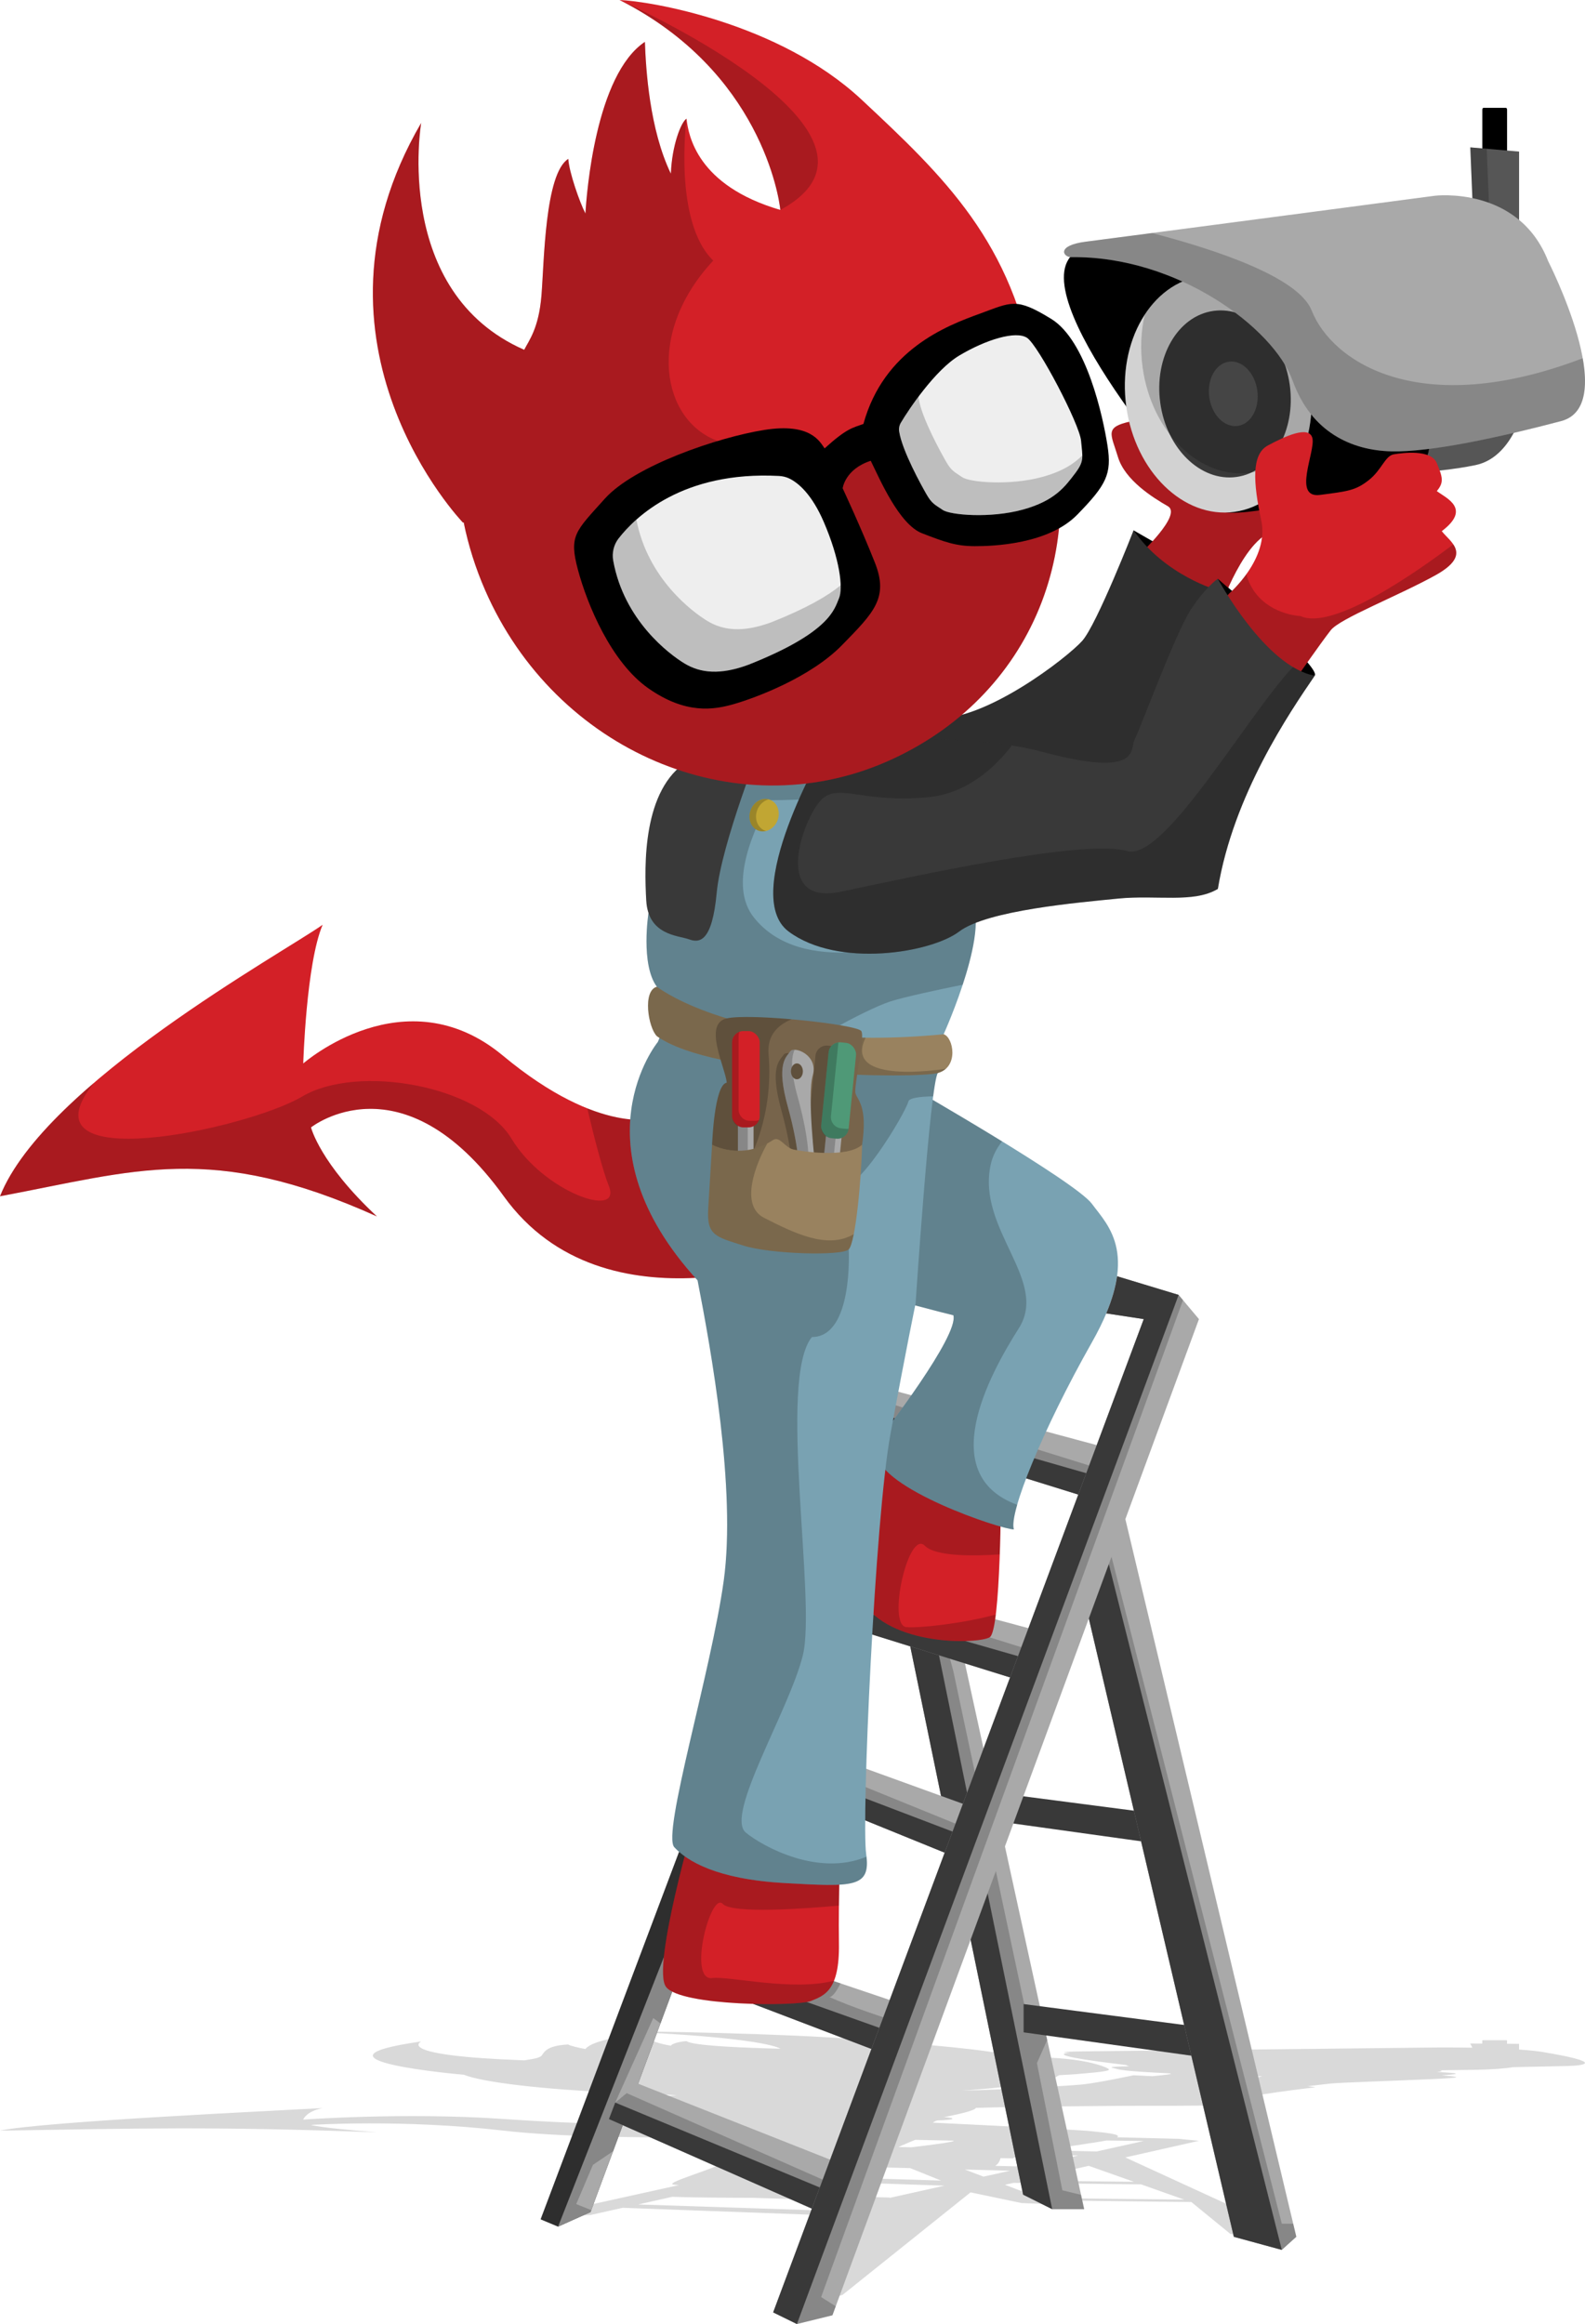 <?xml version="1.0" encoding="UTF-8"?><svg id="a" xmlns="http://www.w3.org/2000/svg" width="484.72" height="710.6" viewBox="0 0 484.72 710.6"><path d="M481.85,631.58c.24-.02,.46-.04,.67-.07h.01c.21-.03,.4-.05,.58-.08l.1-.02c.17-.03,.33-.06,.46-.09h.03c.13-.04,.25-.07,.35-.1h.04c.11-.04,.2-.08,.27-.11h.03c.15-.08,.25-.16,.29-.24h0c.04-.09,.02-.18-.04-.26h0s-.08-.09-.14-.14h0c-.12-.09-.28-.19-.48-.28h0c-2.45-1.15-10.61-2.47-10.61-2.47-2.19-.46-5.34-.8-8.86-1.04v-1.74l-3.68-.03v-1.03s-.15-.05-.35-.05h-6.87c-.19,0-.35,.02-.35,.05v.98l-3.68-.03,.65,1.29c-6.4-.11-11.44-.06-11.44-.06,0,0-55.32,.61-86.55,.95h0l-1.72,.02h-.33c-2.94,.04-5.64,.06-8.01,.09h-.47c-2.29,.03-4.28,.05-5.87,.07h-1.25c-.49,.02-.93,.02-1.31,.03-.46,0-.84,0-1.13,.01-9.05,.09-7.2,.37-4.95,.39-6.49,.66,4.71,2.33,17.17,3.79h0c.22,.14,.52,.26,.88,.39-7.61,.15-5.52,.32-3.43,.89,2.14,.59,10.71,1.03,15.26,1.25,2.8,.13-1.19,.57-4.68,.89l-5.8-.28s-11.22,2.39-15.69,2.81c-3.69,.35-21.8,1.54-36.83,1.88,.3-.02,.58-.04,.87-.06,.46-.03,.92-.07,1.37-.1,.61-.05,1.19-.09,1.78-.14,.41-.03,.82-.06,1.22-.1,.6-.05,1.18-.1,1.76-.15,.36-.03,.72-.06,1.07-.09,.59-.05,1.16-.11,1.73-.17,.31-.03,.63-.06,.94-.09,.58-.06,1.14-.12,1.7-.18,.27-.03,.55-.06,.81-.09,.57-.06,1.11-.13,1.65-.19,.23-.03,.47-.05,.69-.08,.55-.07,1.07-.14,1.6-.21,.19-.03,.39-.05,.58-.08,.53-.07,1.03-.15,1.53-.22,.16-.02,.32-.05,.48-.07,.5-.08,.98-.16,1.45-.23,.13-.02,.26-.04,.39-.06,.47-.08,.92-.16,1.36-.25,.1-.02,.21-.04,.31-.06,.44-.09,.85-.17,1.25-.26,.08-.02,.16-.03,.24-.05,.4-.09,.78-.18,1.14-.27,.06-.01,.12-.03,.17-.04,.36-.09,.69-.19,1.01-.29,.04-.01,.08-.02,.12-.04,.32-.1,.6-.2,.87-.3,.03-.01,.06-.02,.08-.03,.27-.1,.51-.21,.72-.31l.05-.02c.21-.11,.4-.21,.56-.32l.03-.02c.07-.05,.15-.1,.22-.15,2.07-.1,3.99-.21,5.63-.35,8.84-.75,10.56-1.02,9.2-1.75-1.36-.73-6.37-2.67-17.21-3.22-4.95-.25-7.89-.36-10.58-.38-9.59-2.23-27.17-3.62-47.41-5.19-25.24-1.96-64.82-2.51-74.04-2.53,43.21,1.81,48.81,5.03,49.18,5.33-25.51-.62-28.09-1.9-28.7-2.32-1.67,.08-4.47,.69-4.78,1.4-6.53-1.12-7.65-2.66-7.94-3.35-15.09,.84-17.83,3.85-18.19,4.36-1.78-.28-5.01-1.06-5.24-1.39-7.19,.37-7.38,2.64-8.21,3.47s-3.85,1.14-5.27,1.38c-40.35-1.47-31.51-5.77-31.51-5.77-39.52,5.64,12.76,10.15,12.76,10.15h.24c1.42,.58,3.6,1.16,6.59,1.72,11.79,2.24,33.66,3.84,58.65,4.55-10.49,.83-9.96,2.52-9.42,3.33,.08,.12,.33,.23,.7,.32h0s-2.48,1.31,2.56,1.87c-4.44,.1-2.67,1.03,0,1.26,.26,.02,.52,.03,.8,.04-.29,.06-.5,.1-.5,.1,0,0-7.36,.75-8.43,1.97-1.51-.01-3.21-.03-5.12-.07h-.03c-.57-.01-1.16-.02-1.77-.04-7.89-.18-18.7-.59-32.07-1.51-29.93-2.07-61.04,.2-61.04,.2,0,0,.89-2.54,5.93-3.52-12.15,.71-85.04,4.05-98.67,6.9,41.48-.65,64.59-1.38,115.26,.51-17.48-1.35-20.15-2.26-20.15-2.26,0,0,27.85-1.84,58.96,1.75,15.5,1.79,38.95,2.16,58.57,2.07,.23,.02,.45,.04,.69,.06,4.15,1.77,11.85,5.32,8,7.63-3.85,2.31-18.96,6.43-15.11,6.77,.42,.04,.9,.08,1.45,.12l-42.34,9.34,5.33,.18,9.93-.37,.22-.05h0l6.68-1.5h0l2.11-.47,.83-.19,57.84,2.12-9.77,24.69,7.26,.3,10.87-.22,1.01-.23h0l39.19-31.38,15.61,3.27,8.89,.37h9.78l-.96-.36h0l-9.9-.73h0l-.3-.11,44.39,.51,12.04,9.83,14.67,.33,4.44-.33-.95-.33h0l-50.38-23.13,22.51-5.08-6.22-.61-18.82-.47c1.62-.98-4.23-1.45-7.7-1.84-2.38-.27-14.91-.95-27.48-1.59h0c-.44-.02-.87-.04-1.31-.07h-.04c-.43-.02-.86-.05-1.28-.07h-.02c-.41-.02-.83-.04-1.24-.06h-.16c-.4-.03-.79-.05-1.18-.07h-.05c-.41-.02-.81-.04-1.21-.06h-.12c-.38-.02-.76-.04-1.13-.06h-.17c-.4-.03-.79-.05-1.19-.07h0c-.84-.04-1.66-.08-2.47-.12h0c-3.61-.18-6.92-.34-9.62-.47,.05-.03,.09-.06,.14-.09,.13-.08,.25-.15,.38-.22h.01c.12-.07,.24-.13,.36-.18h.02s.1-.05,.15-.07h.03c.05-.03,.11-.05,.16-.06h.02s.09-.03,.13-.04h.04s.1-.03,.15-.03c.34,0,.65-.02,.94-.03,.12,0,.23,0,.34-.01,.13,0,.26-.01,.38-.02,.28-.01,.53-.03,.77-.05h0c3.49-.26,1.86-.81-.65-.88,0,0,3.59-.66,6.43-1.41l.07-.02c.17-.05,.34-.09,.5-.14l.11-.03c.15-.04,.3-.09,.44-.13,.04-.01,.08-.03,.12-.04,.14-.04,.26-.08,.39-.12,.04-.01,.08-.03,.12-.04,.12-.04,.24-.08,.36-.13,.03-.01,.07-.02,.1-.04,.12-.05,.24-.09,.34-.14l.05-.02c.24-.11,.43-.21,.57-.31,.02-.01,.03-.03,.04-.04,.04-.04,.08-.07,.11-.1,.01-.02,.02-.03,.03-.05,.01-.02,.03-.05,.03-.07,11.61-.38,33.44-.53,43.51-.62,11.85-.1,23.11,.12,30.52-.25,4.74-2.39,21.93-4.48,29.63-5.42,.39-.05-.54-.17-2.26-.34,2.72-.32,5.75-.67,7.15-.82,2.86-.3,20.33-.86,31.92-1.39,.41-.02,.8-.04,1.17-.06,.12,0,.22-.01,.33-.02,.25-.01,.49-.03,.71-.04,.11,0,.22-.01,.33-.02,.21-.01,.42-.02,.61-.04,.09,0,.18-.01,.26-.02,.26-.02,.5-.03,.72-.05h.02c.23-.02,.43-.03,.62-.05,.06,0,.11,0,.16-.01,.13-.01,.24-.02,.35-.03,.05,0,.1-.01,.15-.02,.1-.01,.19-.02,.27-.03,.04,0,.08,0,.11-.01,.1-.01,.2-.03,.27-.04h.01c.08-.02,.14-.03,.19-.05,.01,0,.02,0,.04-.01,.03-.01,.06-.02,.07-.03h.02s.02-.03,.02-.04c0,0,0,0,0-.01,0-.01-.02-.03-.05-.04h0s-.07-.03-.12-.04h-.04s-.08-.03-.13-.04h-.06c-.05-.02-.11-.03-.17-.04h-.06c-.96-.15-2.76-.27-3.79-.38,9.08-.57,1.51-.83-1.52-1.02,1.82-.18,1.85-.3,.89-.52,3.51-.03,7.26-.08,10.88-.14,5.66-.1,9.38-.45,11.77-.82,4.87-.09,9.75-.2,14.46-.3,.41,0,.8-.02,1.17-.03,.08,0,.16,0,.24,0,.36-.01,.7-.03,1.02-.04,.05,0,.1,0,.15,0,.29-.01,.56-.03,.82-.05,.05,0,.1,0,.14,0,.28-.02,.54-.04,.78-.06,.05,0,.1,0,.14-.01Zm-227.98,44.4l-58.72-1.93h0l6.83-1.53h0l3.61-.81c4.62,.2,15.22,.29,24.72,.31l36.19,1.15-12.63,2.81Zm12.87-13.34l11.63,.3,9.41,3.8-22.89-.69c.36-.99,1-2.2,1.84-3.41Zm28.35,.73l13.8,.36-8.11,1.81-5.69-2.16Zm19.42-.89l-10.17-.23c.72-.41,1.15-1.05,1.4-1.65h0s.02-.05,.03-.08h0c.02-.06,.04-.11,.06-.17h0c.06-.16,.1-.32,.14-.46,2,.05,3.46,.07,4.09,.07-.05-.01-.09-.03-.12-.04,0,0,0,0-.01-.01-.02-.01-.03-.03-.04-.04h0s0-.05,.02-.06h.01s.05-.05,.08-.07h.01s.09-.06,.15-.08h0c.2-.09,.5-.19,.89-.31h0c.66-.19,1.59-.42,2.75-.67l15.93,.41-15.24,3.39Zm-42.42,9.45l-17.08-.48h.05c.98-.21,1.58-.51,1.5-.95-.06-.31-.05-.65,0-.98,0-.04,.01-.09,.02-.13v-.04l.02-.06v-.04c.02-.07,.04-.14,.05-.21v-.03h0c.09,0,.18,0,.27,0,.12,0,.24,0,.36,0,.21,0,.41,0,.61,0,.11,0,.22,0,.33,0,.2,0,.39,0,.57,0,.1,0,.21,0,.31,0,.18,0,.36,0,.53,0,.09,0,.19,0,.28,0,.17,0,.33,0,.49,0,.09,0,.17,0,.26,0,.15,0,.3,0,.45-.01,.08,0,.16,0,.23,0,.14,0,.28,0,.41-.01,.07,0,.14,0,.21,0,.13,0,.25,0,.37-.01,.06,0,.13,0,.19,0,.11,0,.23-.01,.33-.02,.06,0,.11,0,.17,0,.1,0,.2-.01,.3-.02,.05,0,.1,0,.14-.01,.09,0,.18-.01,.26-.02,.04,0,.08,0,.12-.01,.08,0,.16-.02,.23-.02,.04,0,.07,0,.1-.01,.07,0,.13-.02,.19-.03,.03,0,.05,0,.08-.01,.06,0,.11-.02,.16-.03,.02,0,.04,0,.06-.01,.05-.01,.09-.02,.13-.03,.02,0,.03,0,.04-.01,.04-.01,.07-.02,.1-.04,.01,0,.02,0,.03-.01,.03-.01,.05-.03,.07-.04h.01s.03-.04,.03-.06h0s0-.05,0-.06h0s-.02-.05-.03-.07h0s-.1-.09-.18-.14c-.23-.13-.33-.44-.3-.86l10.22,.35,14.09,.48-16.81,3.74Zm60.89-9.69l13.79,4.88-33.79-.37,20-4.52Zm-54.26-5.67l-3.99-.09c2.85-1.25,4.7-2.01,5.16-2.19,4.48,.1,9.65,.21,11.67,.25,1.03,.3-6.41,1.27-12.84,2.03Zm107.22-21.8c-.51,.36-2.63,.69-4.8,.94-1.29,.15-2.59,.27-3.57,.35h0c-.12,.01-.23,.02-.34,.03h-.02c-.11,.01-.21,.02-.3,.03h-.15c-.4-.02-.78-.04-1.14-.07,2.31-.43,5.96-.99,10.32-1.28Zm-67.94,37.32l-10.67-4.06,2.58-.58,39.05,.45,13.18,4.67-44.14-.48Zm23.63-18.55c-.06,.04-.14,.08-.23,.12,.09-.04,.16-.08,.23-.12Zm-.34,.17c-.06,.02-.12,.05-.19,.08,.07-.03,.13-.05,.19-.08Zm-.36,.14c-.07,.02-.15,.05-.22,.07,.08-.02,.15-.05,.22-.07Zm-.53,.16c-.11,.03-.22,.06-.35,.09,.12-.03,.24-.06,.35-.09Zm-.7,.18c-.08,.02-.15,.04-.23,.06,.08-.02,.16-.04,.23-.06Zm-.64,.15c-.08,.02-.16,.03-.25,.05,.08-.02,.17-.04,.25-.05Zm-5.13,.89c1.82-.27,3.26-.51,4.4-.74l11.45,.15-14.38,3.2-15.49-.35c3.85-.7,8.63-1.47,14.02-2.26Z" opacity=".15"/><polygon points="331.56 675.49 321.78 675.49 312.89 671.05 272.44 474.6 291.26 491.05 331.56 675.49" fill="#a9a9a9"/><polygon points="324.89 669.72 317.11 630.83 320.25 623.76 319.81 621.74 314.22 617.49 291.56 511.05 284.64 485.26 272.44 474.6 312.89 671.05 321.78 675.49 331.56 675.49 330.6 671.11 324.89 669.72" opacity=".2"/><polygon points="284.19 484.87 272.44 474.6 312.89 671.05 321.78 675.49 284.89 495.05 284.19 484.87" fill="#393939"/><polygon points="180.59 676.38 236.44 525.72 214.22 548.83 165.33 678.6 170.67 680.83 180.59 676.38" fill="#393939"/><polygon points="170.67 680.83 180.59 676.38 236.44 525.72 228.19 534.3 170.67 680.83" fill="#a9a9a9"/><polygon points="176.22 673.94 181.33 661.94 187.5 657.76 191.01 648.28 188.15 642.9 199.78 617.05 201.98 618.69 236.44 525.72 214.22 548.83 165.33 678.6 170.67 680.83 180.59 676.38 180.81 675.78 176.22 673.94" opacity=".2"/><polygon points="277.02 613.19 211.37 591.04 204.68 597.18 203.01 602.3 271.26 628.32 277.02 613.19" fill="#a9a9a9"/><path d="M253.56,610.6c1.01,.16,2.34-1.88,3.49-4.16l-45.67-15.41-6.69,6.13-1.66,5.13,68.24,26.01,3.77-9.9c-4.64-1.45-14.54-4.67-21.47-7.81Z" opacity=".2"/><polygon points="204.68 597.18 203.01 602.3 271.26 628.32 273.76 621.76 204.68 597.18" fill="#393939"/><polygon points="300.46 553.71 235.32 530.12 228.49 536.11 226.71 541.2 294.36 568.71 300.46 553.71" fill="#a9a9a9"/><polygon points="297.36 559.71 231.93 533.1 228.49 536.11 226.71 541.2 294.36 568.71 300.46 553.71 299.89 553.5 297.36 559.71" opacity=".2"/><polygon points="228.49 536.11 226.71 541.2 294.36 568.71 297.01 562.21 228.49 536.11" fill="#393939"/><polygon points="318.03 498.79 251.13 480.79 244.83 487.33 243.49 492.55 313.23 514.25 318.03 498.79" fill="#a9a9a9"/><polygon points="314.23 504.25 248.3 483.73 244.83 487.33 243.49 492.55 313.23 514.25 318.03 498.79 316.09 498.26 314.23 504.25" opacity=".2"/><polygon points="244.83 487.33 243.49 492.55 313.23 514.25 315.31 507.54 244.83 487.33" fill="#393939"/><polygon points="337.2 442.35 270.29 424.36 264 430.9 262.66 436.13 332.39 457.81 337.2 442.35" fill="#a9a9a9"/><polygon points="267.18 427.6 264 430.9 262.66 436.13 332.39 457.81 335.21 448.76 267.18 427.6" opacity=".2"/><polygon points="264 430.9 262.66 436.13 332.39 457.81 334.48 451.11 264 430.9" fill="#393939"/><polygon points="365.78 619.64 313.04 612.78 313.04 621.42 370.52 629.42 365.78 619.64" fill="#393939"/><polygon points="353.2 554.48 300.46 547.62 300.46 556.26 357.94 564.26 353.2 554.48" fill="#393939"/><g><path d="M344.01,186.38l2.66-24.22,25.78,14.81s31.59,26.76,29.63,29.63c-19.85,3.56-29.63,3.41-29.63,3.41l-28.44-23.63Z"/><path d="M306.11,455.05s0,43.44-3.44,45.56-30.56,2.89-39.11-11.22-.67-42.22-.67-42.22l19-3.67,24.22,11.56Z" fill="#d32027"/><path d="M277.16,497.52c-5.95-.64,.62-30.02,5.68-24.88,3.29,3.34,15.07,3.17,22.9,2.64,.37-10.48,.37-20.23,.37-20.23l-24.22-11.56-19,3.67s-7.89,28.11,.67,42.22c8.56,14.11,35.67,13.33,39.11,11.22,.79-.48,1.4-3.13,1.86-6.93-9.94,2.74-23.7,4.24-27.37,3.84Z" opacity=".2"/><path d="M212.56,555.94s-13.33,45.56-8.89,51.56,40.33,6,44.33,4.33,8.78-3,8.56-17.56,.56-33.56,.56-33.56l-44.56-4.78Z" fill="#d32027"/><path d="M217.78,604.83c-7.56,.89-.44-26.67,3.27-22.67,2.83,3.05,25.12,1.45,35.5,.51,.13-11.4,.56-21.96,.56-21.96l-44.56-4.78s-13.33,45.56-8.89,51.56c4.44,6,40.33,6,44.33,4.33,2.53-1.05,5.37-1.98,7.06-6.19-12.68,3.31-31.86-1.45-37.28-.81Z" opacity=".2"/><path d="M348.31,169.72s13.39-12.33,8.84-14.94-13.12-7.94-15.26-15.06c-2.14-7.11-4.28-9.11,4.02-10.89s14.99,12.22,14.99,12.22l55.7,2.22s-16.07,17.78-25.97,18.89c-9.91,1.11-17.67,24.22-17.67,24.22l-24.63-16.67Z" fill="#d32027"/><path d="M348.31,169.72s13.39-12.33,8.84-14.94-13.12-7.94-15.26-15.06c-2.14-7.11-4.28-9.11,4.02-10.89s14.99,12.22,14.99,12.22l55.7,2.22s-16.07,17.78-25.97,18.89c-9.91,1.11-17.67,24.22-17.67,24.22l-24.63-16.67Z" opacity=".2"/><g><path d="M466.88,120.77s-2.85,18.84-15.72,21.46-27.35,2.62-27.35,2.62l3.24-22.97,39.83-1.11Z" fill="#565656"/><path d="M433.15,127.72s14.18,14.58-11.48,20.37c-25.66,5.79-27.24,6.71-32.47,7.38s-15.99,3-20.27-.89c-4.28-3.89-57.22-65-40.22-77.33,17-12.33,104.44,50.47,104.44,50.47Z"/><path d="M453.32,49.15v-15.56c0-.34,.15-.62,.35-.62h6.87c.19,0,.35,.28,.35,.62v15.56c0,.34-.15,.62-.35,.62h-6.87c-.19,0-.35-.28-.35-.62Z"/><polygon points="464.56 46.35 464.56 72.45 450.4 63.5 449.64 45.06 464.56 46.35" fill="#565656"/><polygon points="455.4 63.5 454.66 45.49 449.64 45.06 450.4 63.5 464.56 72.45 464.56 69.29 455.4 63.5" opacity=".2"/><ellipse cx="372.56" cy="120.46" rx="28.39" ry="36.4" transform="translate(-12.95 51.94) rotate(-7.84)" fill="#d2d2d2"/><ellipse cx="374.63" cy="120.46" rx="19.99" ry="25.63" transform="translate(-12.93 52.22) rotate(-7.84)" fill="#393939"/><ellipse cx="377.16" cy="120.42" rx="7.42" ry="9.92" transform="translate(-12.9 52.57) rotate(-7.84)" fill="#565656"/><g><path d="M345.84,105.4c.13-.42,.27-.84,.41-1.25-.14,.41-.28,.83-.41,1.25Z" opacity=".2"/><path d="M345.37,107.07c.1-.4,.21-.79,.33-1.18-.11,.39-.23,.78-.33,1.18Z" opacity=".2"/><path d="M379.84,156.06c.51-.13,1.01-.27,1.5-.42-.49,.16-.99,.3-1.5,.42Z" opacity=".2"/><path d="M346.37,103.78c.17-.47,.34-.93,.52-1.38-.18,.46-.36,.91-.52,1.38Z" opacity=".2"/><path d="M344.17,114.11c.03-.37,.07-.73,.11-1.1-.04,.36-.07,.73-.11,1.1Z" opacity=".2"/><path d="M344.63,110.52c.06-.37,.13-.74,.21-1.11-.07,.37-.14,.74-.21,1.11Z" opacity=".2"/><path d="M344.96,108.78c.08-.38,.17-.76,.26-1.14-.09,.38-.18,.76-.26,1.14Z" opacity=".2"/><path d="M344.36,112.3c.05-.37,.1-.74,.15-1.1-.06,.36-.11,.73-.15,1.1Z" opacity=".2"/><path d="M399.48,134.83c.2-.7,.39-1.4,.55-2.12-.16,.72-.35,1.42-.55,2.12Z" opacity=".2"/><path d="M396.81,141.63c-.32,.62-.65,1.22-1,1.81,.35-.59,.68-1.19,1-1.81Z" opacity=".2"/><path d="M398.69,137.28c.24-.66,.45-1.34,.66-2.03-.2,.69-.42,1.36-.66,2.03Z" opacity=".2"/><path d="M350.08,96.22c-1.15,5-1.42,10.48-.65,16.12,2.74,19.91,17.55,34.32,33.08,32.18,7.22-.99,13.32-5.39,17.51-11.81,1.15-5,1.42-10.48,.65-16.12-2.74-19.91-17.55-34.32-33.08-32.18-9.29,1.28-16.72,8.19-20.62,17.79,.87-2.14,1.91-4.14,3.11-5.98Z" opacity=".2"/><path d="M396.94,141.36c.27-.55,.53-1.1,.78-1.67-.25,.57-.51,1.12-.78,1.67Z" opacity=".2"/><path d="M397.89,139.32c.28-.66,.55-1.33,.79-2.01-.25,.68-.51,1.35-.79,2.01Z" opacity=".2"/><path d="M381.64,155.55c.58-.19,1.14-.41,1.7-.65-.56,.24-1.12,.46-1.7,.65Z" opacity=".2"/><path d="M390.36,150.29c-.46,.43-.94,.83-1.43,1.23,.49-.39,.97-.8,1.43-1.23Z" opacity=".2"/><path d="M388.56,151.8c-.42,.32-.84,.63-1.27,.92,.43-.29,.85-.6,1.27-.92Z" opacity=".2"/><path d="M390.39,150.26c.45-.42,.89-.86,1.32-1.32-.43,.45-.87,.9-1.32,1.32Z" opacity=".2"/><path d="M392.02,148.6c.4-.44,.78-.88,1.16-1.35-.37,.46-.76,.91-1.16,1.35Z" opacity=".2"/><path d="M394.71,145.19c.32-.48,.64-.96,.94-1.46-.3,.5-.61,.99-.94,1.46Z" opacity=".2"/><path d="M387.01,152.91c-.51,.34-1.03,.65-1.57,.95,.53-.3,1.05-.61,1.57-.95Z" opacity=".2"/><path d="M393.29,147.12c.41-.51,.8-1.05,1.19-1.6-.38,.55-.78,1.08-1.19,1.6Z" opacity=".2"/><path d="M344.44,124.33c-.09-.65-.16-1.29-.22-1.93,.06,.64,.14,1.28,.22,1.93Z" opacity=".2"/><path d="M344.05,115.95c.02-.37,.03-.74,.06-1.1-.03,.37-.04,.73-.06,1.1Z" opacity=".2"/><path d="M344.01,118.59c0,.39,.02,.78,.04,1.17-.02-.39-.03-.78-.04-1.17Z" opacity=".2"/><path d="M344.01,117.84c0-.38,0-.75,.01-1.12-.01,.37-.01,.75-.01,1.12Z" opacity=".2"/><path d="M385.08,154.05c-.44,.23-.88,.45-1.34,.66,.45-.2,.9-.42,1.34-.66Z" opacity=".2"/><path d="M377.52,156.52c.62-.09,1.23-.2,1.83-.34-.6,.13-1.21,.25-1.83,.34Z" opacity=".2"/><path d="M344.16,121.78c-.04-.43-.07-.86-.09-1.29,.02,.43,.06,.86,.09,1.29Z" opacity=".2"/></g><path d="M473.41,79.76s22.53,44.11,3.98,49-39.84,9.56-51.9,9.25c-12.06-.3-24.5-5.76-30.22-21.71-5.72-15.95-35.21-38.1-67.69-37.67-2.38,.04-4.84-3.57,4.63-4.76,9.47-1.19,106.63-14.02,106.63-14.02,0,0,25.53-3.11,34.57,19.9Z" fill="#a9a9a9"/><path d="M401.12,94.93c-3.98-10.09-28.69-18.43-48.82-23.67-10.15,1.33-17.76,2.33-20.08,2.62-9.47,1.19-7.01,4.8-4.63,4.76,32.48-.43,61.96,21.72,67.69,37.67s18.16,21.41,30.22,21.71c12.06,.3,33.34-4.36,51.9-9.25,7.39-1.95,8.26-10.11,6.64-19.24-49.75,19-76.66,1.24-82.91-14.59Z" opacity=".2"/></g><polygon points="372.44 176.98 385.45 188.39 365.56 192.69 372.44 176.98"/><path d="M365.56,192.69l10.38-11.24s12.3-10.59,9.78-22.29c-2.52-11.7-3.02-20.25,2.02-22.95s12.6-6.3,13.61-2.25-6.22,18.49,2.35,17.37,10.84-1.35,14.87-4.5,4.96-7.47,7.73-7.92,11.34-1.58,13.1,2.7,2.27,5.85,0,8.55c3.02,2.25,10.6,5.38,1.52,12.25,2.51,3.27,9.57,7.13-2.02,13.53-11.59,6.39-29.06,13.14-31.92,16.74s-12.43,17.33-12.43,17.33l-28.98-17.33Z" fill="#d32027"/><path d="M397.73,188.38c-5.66-.41-14.08-3.61-16.59-12.79-2.58,3.59-5.21,5.85-5.21,5.85l-10.38,11.24,28.98,17.33s9.58-13.73,12.43-17.33c2.86-3.6,20.33-10.35,31.92-16.74,7.23-3.99,7.21-6.99,5.55-9.48-11.07,8.37-36.8,26.47-46.71,21.92Z" opacity=".2"/><path d="M200.89,341.85s-17.19,5.8-47.11-19.09c-29.93-24.89-61.04,2.41-61.04,2.41,0,0,.89-30.56,5.93-42.41-12.15,8.59-85.04,48.71-98.67,83.02,41.48-7.76,64.59-16.65,115.26,6.16-17.48-16.3-20.15-27.22-20.15-27.22,0,0,27.85-22.14,58.96,21.06s94.22,17.48,94.22,17.48l-47.41-41.41Z" fill="#d32027"/><path d="M200.89,341.85s-7.53,2.53-21.29-2.96c2.12,8.96,4.68,18.93,6.62,23.83,4,10.11-20,1.72-29.78-14.53-9.78-16.25-47.11-22.93-64-12.92-16.89,10.01-87.33,25.12-63.66-4.22h0C15.58,342.35,4.52,354.38,0,365.77c41.48-7.76,64.59-16.65,115.26,6.16-17.48-16.3-20.15-27.22-20.15-27.22,0,0,27.85-22.14,58.96,21.06,31.11,43.2,94.22,17.48,94.22,17.48l-47.41-41.41Z" opacity=".2"/><path d="M278.22,332.23s50.67,29.04,55.7,35.85,15.11,15.7,0,42.37-25.5,52.44-23.86,57.19c-3.99,0-41.03-12.44-41.92-23.11s1.78-5.93,1.78-5.93c0,0,23.41-30.22,21.63-36.44-3.85-.89-19.26-5.04-19.26-5.04l5.93-64.89Z" fill="#79a2b2"/><path d="M311.08,460.12h0c-24.97-9.16-8.85-39.29,.48-53.96,9.33-14.67-12.89-30.22-8.6-50,.58-2.67,1.81-5.05,3.49-7.17-14.08-8.65-28.22-16.75-28.22-16.75l-5.93,64.89s15.41,4.15,19.26,5.04c1.78,6.22-21.63,36.44-21.63,36.44,0,0-2.67-4.74-1.78,5.93,.89,10.67,37.93,23.11,41.92,23.11-.42-1.22-.04-3.85,1.01-7.52Z" opacity=".2"/><path d="M238.81,230.31l-23.53,3.98-16.96,44.87s-2.48,15.74,2.56,22.55,.3,16.89,.3,16.89c0,0-25.78,31.41,12.15,72.89,4.15,21.33,11.85,64,8,91.85s-18.96,77.33-15.11,81.48,12.74,9.78,33.78,10.96,26.37,1.48,24.89-8.89,2.67-102.52,7.41-128.3,7.7-40,7.7-40c0,0,4.44-67.26,6.81-70.52s1.78-11.85,1.78-11.85c0,0,15.7-34.67,7.41-42.07s-44.15-27.56-44.15-27.56l-.54-16.3h-12.5Z" fill="#79a2b2"/><path d="M294.42,301.09c3.39-10.32,6.18-22.81,1.58-26.93-4.29-3.83-15.96-11.07-26.22-17.17l9.62,30.64s-34.07,11.87-48.96-7.24c-6.69-8.59-2.12-22.74,4.95-35.72,5.39-.01,10.91-.2,16.37-.67l-.45-13.69h-12.5l-23.53,3.98-16.96,44.87s-2.48,15.74,2.56,22.55c5.04,6.81,.3,16.89,.3,16.89,0,0-25.78,31.41,12.15,72.89,4.15,21.33,11.85,64,8,91.85-3.85,27.85-18.96,77.33-15.11,81.48,3.85,4.15,12.74,9.78,33.78,10.96,20.46,1.15,26.07,1.46,24.99-8.07-14.75,6.18-31.59-3.03-36.88-7.34-6.56-5.33,13.22-37.33,17.41-54.22,4.19-16.89-7.75-84.44,2.77-97.33,12.74,0,11.26-26.81,11.26-26.81,0,0-8.15-22.78-3.09-19.3,5.06,3.49,20.43-22.33,21.34-25.91,.27-1.07,3.38-1.5,7.58-1.58,.52-3.92,1.01-6.56,1.43-7.14,.67-.92,1.09-2.26,1.37-3.71l-18.41,.79-26.28-4.15s20.51-12.19,28.95-14.85c4.29-1.35,13.72-3.39,21.98-5.07Z" opacity=".2"/><ellipse cx="233.68" cy="249.26" rx="5.04" ry="4.4" transform="translate(-80.54 383.42) rotate(-69.97)" fill="#c1a633"/><path d="M233.96,253.99c-2.28-.83-3.36-3.63-2.41-6.24,.63-1.73,1.99-2.92,3.5-3.31-2.19-.57-4.6,.83-5.5,3.31-.95,2.61,.12,5.41,2.41,6.24,.77,.28,1.58,.28,2.36,.09-.12-.03-.24-.04-.36-.09Z" opacity=".2"/><path d="M346.67,162.16s-11.22,28.74-15.69,33.78-29.94,24.89-45.65,23.7-27.98,24.59-27.98,24.59l40.73,13.63,59.85-9.78,14.52-67.56s-16.19-4.49-25.78-18.37Z" fill="#393939"/><path d="M346.67,162.16s-11.22,28.74-15.69,33.78-29.94,24.89-45.65,23.7-27.98,24.59-27.98,24.59l40.73,13.63,59.85-9.78,14.52-67.56s-16.19-4.49-25.78-18.37Z" opacity=".2"/><path d="M372.44,176.98s14.52,26.96,29.63,29.63c-7.7,11.26-24.89,36.44-29.63,65.19-7.41,4.44-18.67,1.78-30.52,2.96-11.85,1.19-40,3.56-48.59,10.07-8.59,6.52-37.04,11.26-52.15,0-15.11-11.26,10.96-56,10.96-56,0,0,37.07-6.81,67.13,1.19s26.22-1.19,27.7-3.86,12.46-32.5,17.17-39.7,8.3-9.48,8.3-9.48Z" fill="#393939"/><path d="M344.74,260.23c-13.48-3.85-65.63,7.85-87.64,12.44-22.01,4.59-10.73-24.44-5.34-28.68s12.38,1.57,31.94-.21c12.42-1.13,21.07-9.73,25.74-15.85-27.73-4.53-57.29,.89-57.29,.89,0,0-26.07,44.74-10.96,56,15.11,11.26,43.56,6.52,52.15,0,8.59-6.52,36.74-8.89,48.59-10.07,11.85-1.19,23.11,1.48,30.52-2.96,4.74-28.74,21.93-53.93,29.63-65.19-2.25-.4-4.48-1.34-6.66-2.64-14.11,14.89-39.37,59.5-50.67,56.27Z" opacity=".2"/><path d="M233.19,226.46s-12.61,31.41-14.01,46.52-5.25,15.41-8.51,14.22-12.44-1.19-13.04-11.85-1.19-34.07,12.74-42.67,22.81-6.22,22.81-6.22Z" fill="#393939"/><g><path d="M316.48,114.89c-6.62-40.78-27.74-60.83-52.98-84.41C238.26,6.9,198.68,.33,189.46,0c43.21,21.82,48.81,60.53,49.18,64.19-25.51-7.46-28.09-22.82-28.7-27.89-1.67,1.01-4.47,8.27-4.78,16.8-6.53-13.52-7.65-31.99-7.94-40.3-15.09,10.08-17.83,46.37-18.19,52.48-1.78-3.43-5.01-12.71-5.24-16.7-7.19,4.51-7.38,31.73-8.21,41.81-.83,10.08-3.85,13.75-5.27,16.57-40.35-17.7-31.51-69.37-31.51-69.37-39.52,67.81,12.76,122.19,12.76,122.19l.24-.05c1.42,6.99,3.6,13.96,6.59,20.8,21.48,49.16,76.42,72.61,122.71,52.38,44.42-19.41,64.37-67.13,46.95-114.79l-1.58-3.23Z" fill="#d32027"/><path d="M189.46,0c43.21,21.82,48.81,60.53,49.18,64.19C281.74,40.89,189.46,0,189.46,0Z" opacity=".2"/><path d="M318.86,120.47l-30.86,8.2-33.43,12.96s-13.68,.98-35.07-6.8c-17.13-6.22-22.17-32.83-1.38-55.15-12.3-11.93-8.17-43.38-8.17-43.38-1.67,1.01-4.47,8.27-4.78,16.8-6.53-13.52-7.65-31.99-7.94-40.3-15.09,10.08-17.83,46.37-18.19,52.48-1.78-3.43-5.01-12.71-5.24-16.7-7.19,4.51-7.38,31.73-8.21,41.81-.83,10.08-3.85,13.75-5.27,16.57-40.35-17.7-31.51-69.37-31.51-69.37-39.52,67.81,12.76,122.19,12.76,122.19l.24-.05c1.42,6.99,3.6,13.96,6.59,20.8,21.48,49.16,76.42,72.61,122.71,52.38,43.69-19.09,63.68-65.57,47.75-112.44Z" opacity=".2"/><path d="M257.7,149.3s.72-5.87,8.59-8.41c2.76,5.61,8.67,19.44,15.67,22.16,7,2.71,10.39,3.93,16.09,3.95s22.6-.58,31.44-9.67,10.56-12.33,9.2-21.07-6.37-32.09-17.21-38.75-12.09-5.13-22.01-1.53-29.17,10.93-35.42,33.65c-3.28,1.19-5.06,1.29-11.87,7.47-1.45-2.01-4.21-7.89-18.43-5.64-14.21,2.25-39.75,10.96-48.78,21.02-9.03,10.06-11.04,11.24-8.21,21.8,2.83,10.56,10.12,28.2,21.53,36.19s19.96,6.62,26.34,4.76,23.16-8.03,32.87-17.97,14.33-14.42,10.07-25.19c-4.26-10.77-9.87-22.76-9.87-22.76Z"/><path d="M189.19,164.63c5.06-6.51,19.55-20.66,49.03-19.1,1.09,.06,2.17,.3,3.16,.78,2.8,1.35,6.91,4.85,10.56,13.32,4.81,11.17,6.01,20.13,4.62,23.36s-2.65,10.35-27.66,20.26c-8.58,3.19-14.69,2.59-19.61-.41-4.63-2.81-18.44-13.13-21.75-31.38-.44-2.41,.15-4.9,1.65-6.84Z" fill="#eee"/><path d="M235.9,190.26c-8.58,3.19-14.69,2.59-19.61-.41-4.59-2.79-18.23-12.98-21.67-30.97-2.41,2.14-4.2,4.17-5.43,5.75-1.5,1.93-2.09,4.43-1.65,6.84,3.31,18.25,17.12,28.57,21.75,31.38,4.93,3,11.04,3.6,19.61,.41,25.01-9.91,26.27-17.03,27.66-20.26,.39-.91,.57-2.3,.53-4.05-3.85,3.18-10.25,6.98-21.19,11.31Z" opacity=".2"/><path d="M274.98,131.93c-.15-.93,.04-1.87,.52-2.68,2.32-3.93,10.46-16.13,17.86-20.54,8.17-4.88,17.3-7.66,20.72-5.42s16.06,26.34,16.53,31.48,1.04,6.23-1.91,10.08-6.04,8.27-15.93,10.98c-9.88,2.71-22.16,1.68-24.48,.09s-3.28-1.85-4.93-4.73c-1.51-2.63-7.44-13.28-8.38-19.25Z" fill="#eee"/><path d="M318.76,145.83c-9.88,2.71-22.16,1.68-24.48,.09-2.32-1.59-3.28-1.85-4.93-4.73-1.51-2.63-7.44-13.28-8.38-19.25-.04-.23-.05-.47-.05-.7-2.5,3.33-4.47,6.39-5.44,8.02-.48,.81-.66,1.75-.52,2.68,.93,5.97,6.87,16.62,8.38,19.25,1.65,2.88,2.61,3.14,4.93,4.73,2.32,1.59,14.6,2.62,24.48-.09s12.97-7.13,15.93-10.98c1.82-2.37,2.3-3.7,2.29-5.57-2.5,2.48-6.02,4.85-12.22,6.55Z" opacity=".2"/></g><path d="M200.89,301.72s26.07,20.44,87.7,14.52c2.96,.89,4.74,10.07-1.78,11.85s-68.44,1.19-85.93-11.26c-2.67-2.67-4.44-13.93,0-15.11Z" fill="#99825f"/><path d="M264.73,317.29c-44.55-.48-63.84-15.57-63.84-15.57-4.44,1.19-2.67,12.44,0,15.11,17.48,12.44,79.41,13.04,85.93,11.26,1-.27,1.79-.74,2.43-1.31-1.26,.21-31.72,5.03-24.52-9.49Z" opacity=".2"/><path d="M217.78,350.01s.64-18.37,4.47-18.96c-.32-4.44-7.38-18,0-19.66s39.98,1.86,41.16,3.89-2.37,16.96-1.78,19.04,3.74,3.85,2.02,15.7-42.91,13.63-45.87,0Z" fill="#77644b"/><path d="M254.71,319.87l-1.55-.16c-1.89-.19-3.58,1.19-3.77,3.08l-2.26,22.44c-.13,1.29,.48,2.47,1.47,3.16l-.98,9.69-.27-.05c0-.07-.01-.13-.02-.2,0,0-2.56-21.78-.78-28s-5.67-9.11-6.89-7.33c-1.22,1.78-4.41,3.64-.7,17,2.45,8.81,3.1,14.59,3.27,17.51l-13.04-2.62s7.46-13.11,5.85-32c-.48-5.59,2.55-8.88,7.04-10.73-8.28-.73-16.56-1.01-19.84-.27-7.38,1.67-.32,15.22,0,19.66-3.83,.59-4.47,18.96-4.47,18.96,1.53,7.05,13.27,9.97,24.5,9.52v4.19l4.39-.89s.69-.32,.77-2.59l4.72,.48,1.19-11.77c1.17-.45,2.05-1.52,2.19-2.85l2.26-22.44c.19-1.89-1.19-3.58-3.08-3.77Zm-7.27,39.97c0-.23,0-.49-.02-.76,.03,0,.06,0,.1-.01l-.08,.77Z" opacity=".2"/><rect x="225.67" y="340.38" width="4.78" height="15.78" fill="#a9a9a9"/><rect x="225.67" y="340.38" width="3" height="15.78" opacity=".2"/><rect x="223.89" y="315.27" width="8.44" height="29.44" rx="3.44" ry="3.44" fill="#d32027"/><path d="M230.89,342.72h-1.56c-1.9,0-3.44-1.54-3.44-3.44v-22.56c0-.43,.09-.83,.23-1.21-1.3,.49-2.23,1.74-2.23,3.21v22.56c0,1.9,1.54,3.44,3.44,3.44h1.56c1.47,0,2.72-.93,3.21-2.23-.38,.14-.78,.23-1.21,.23Z" opacity=".2"/><rect x="252.18" y="343.73" width="4.78" height="15.78" transform="translate(36.58 -23.78) rotate(5.76)" fill="#a9a9a9"/><polygon points="254.4 359.23 255.96 343.83 252.99 343.53 251.4 359.23 256.16 359.71 256.19 359.41 254.4 359.23" opacity=".2"/><rect x="252.24" y="318.72" width="8.44" height="29.44" rx="3.44" ry="3.44" transform="translate(34.76 -24.06) rotate(5.76)" fill="#4f9977"/><path d="M258.76,345.17l-1.55-.16c-1.89-.19-3.27-1.88-3.08-3.77l2.26-22.44s.01-.05,.01-.07c-1.57,.19-2.85,1.43-3.01,3.07l-2.26,22.44c-.19,1.89,1.19,3.58,3.08,3.77l1.55,.16c1.87,.19,3.53-1.16,3.76-3.01-.25,.03-.5,.04-.76,.01Z" opacity=".2"/><path d="M249.33,356.83s-2.56-21.78-.78-28-5.67-9.11-6.89-7.33-4.41,3.64-.7,17,3.31,19.78,3.31,19.78v4.44l4.39-.89s1.13-.52,.67-5Z" fill="#a9a9a9"/><path d="M247.28,359.72v-4.44s.4-6.42-3.31-19.78c-2.37-8.55-1.92-12.39-.97-14.51-.6,0-1.09,.16-1.33,.51-1.22,1.78-4.41,3.64-.7,17,3.71,13.36,3.31,19.78,3.31,19.78v4.44l4.39-.89s.68-.32,.77-2.55l-2.15,.44Z" opacity=".2"/><ellipse cx="243.71" cy="327.58" rx="1.82" ry="2.42" fill="#77644b"/><ellipse cx="243.71" cy="327.58" rx="1.82" ry="2.42" opacity=".2"/><path d="M216.59,369.57l1.19-19.56s8.95,5.04,18.7-1.48c2.04-1.19,3.53,2.37,6.19,2.96s16.48,2.67,20.98-1.48c-.24,10.67-2.02,29.93-4.09,32s-24,1.48-32.3-1.19-11.17-2.99-10.67-11.26Z" fill="#99825f"/><path d="M261.09,377.36c-8.02,4.75-18.2-.31-27.41-4.98-7.63-3.87-2.46-16.68,.99-22.77-9.02,4.83-16.9,.4-16.9,.4l-1.19,19.56c-.5,8.27,2.37,8.59,10.67,11.26,8.3,2.67,30.22,3.26,32.3,1.19,.54-.54,1.06-2.24,1.53-4.65h0Z" opacity=".2"/></g><polygon points="259.57 662.6 195.15 637.12 188.15 642.9 186.22 647.94 253.04 677.42 259.57 662.6" fill="#a9a9a9"/><polygon points="256.04 668.42 191.65 640.01 188.15 642.9 186.22 647.94 253.04 677.42 259.57 662.6 258.75 662.28 256.04 668.42" opacity=".2"/><polygon points="188.15 642.9 186.22 647.94 253.04 677.42 255.87 671 188.15 642.9" fill="#393939"/><polygon points="396.44 683.94 340.58 449.49 331.56 488.83 377.33 683.94 392 687.94 396.44 683.94" fill="#a9a9a9"/><polygon points="392 679.94 339.56 474.6 336.48 467.35 331.56 488.83 377.33 683.94 392 687.94 396.44 683.94 395.49 679.94 392 679.94" opacity=".2"/><polygon points="336.04 469.27 331.56 488.83 377.33 683.94 392 687.94 339.09 478.27 336.04 469.27" fill="#393939"/><path d="M360.44,395.94l-18.82-5.7c-.45,3.27-1.48,7.02-3.3,11.35l11.45,1.75-113.33,303.71,7.26,3.56,10.87-2.67,112.09-304.6-6.22-7.4Z" fill="#a9a9a9"/><path d="M251.11,702.38l110.67-304.86h0l-1.33-1.59-18.82-5.7c-.45,3.27-1.48,7.02-3.3,11.35l11.45,1.75-113.33,303.71,7.26,3.56,10.87-2.67,1.01-2.74-4.47-2.82Z" opacity=".2"/><path d="M341.63,390.24c-.45,3.27-1.48,7.02-3.3,11.35l11.45,1.75-113.33,303.71,7.26,3.56,116.74-314.67-18.82-5.7Z" fill="#393939"/></svg>